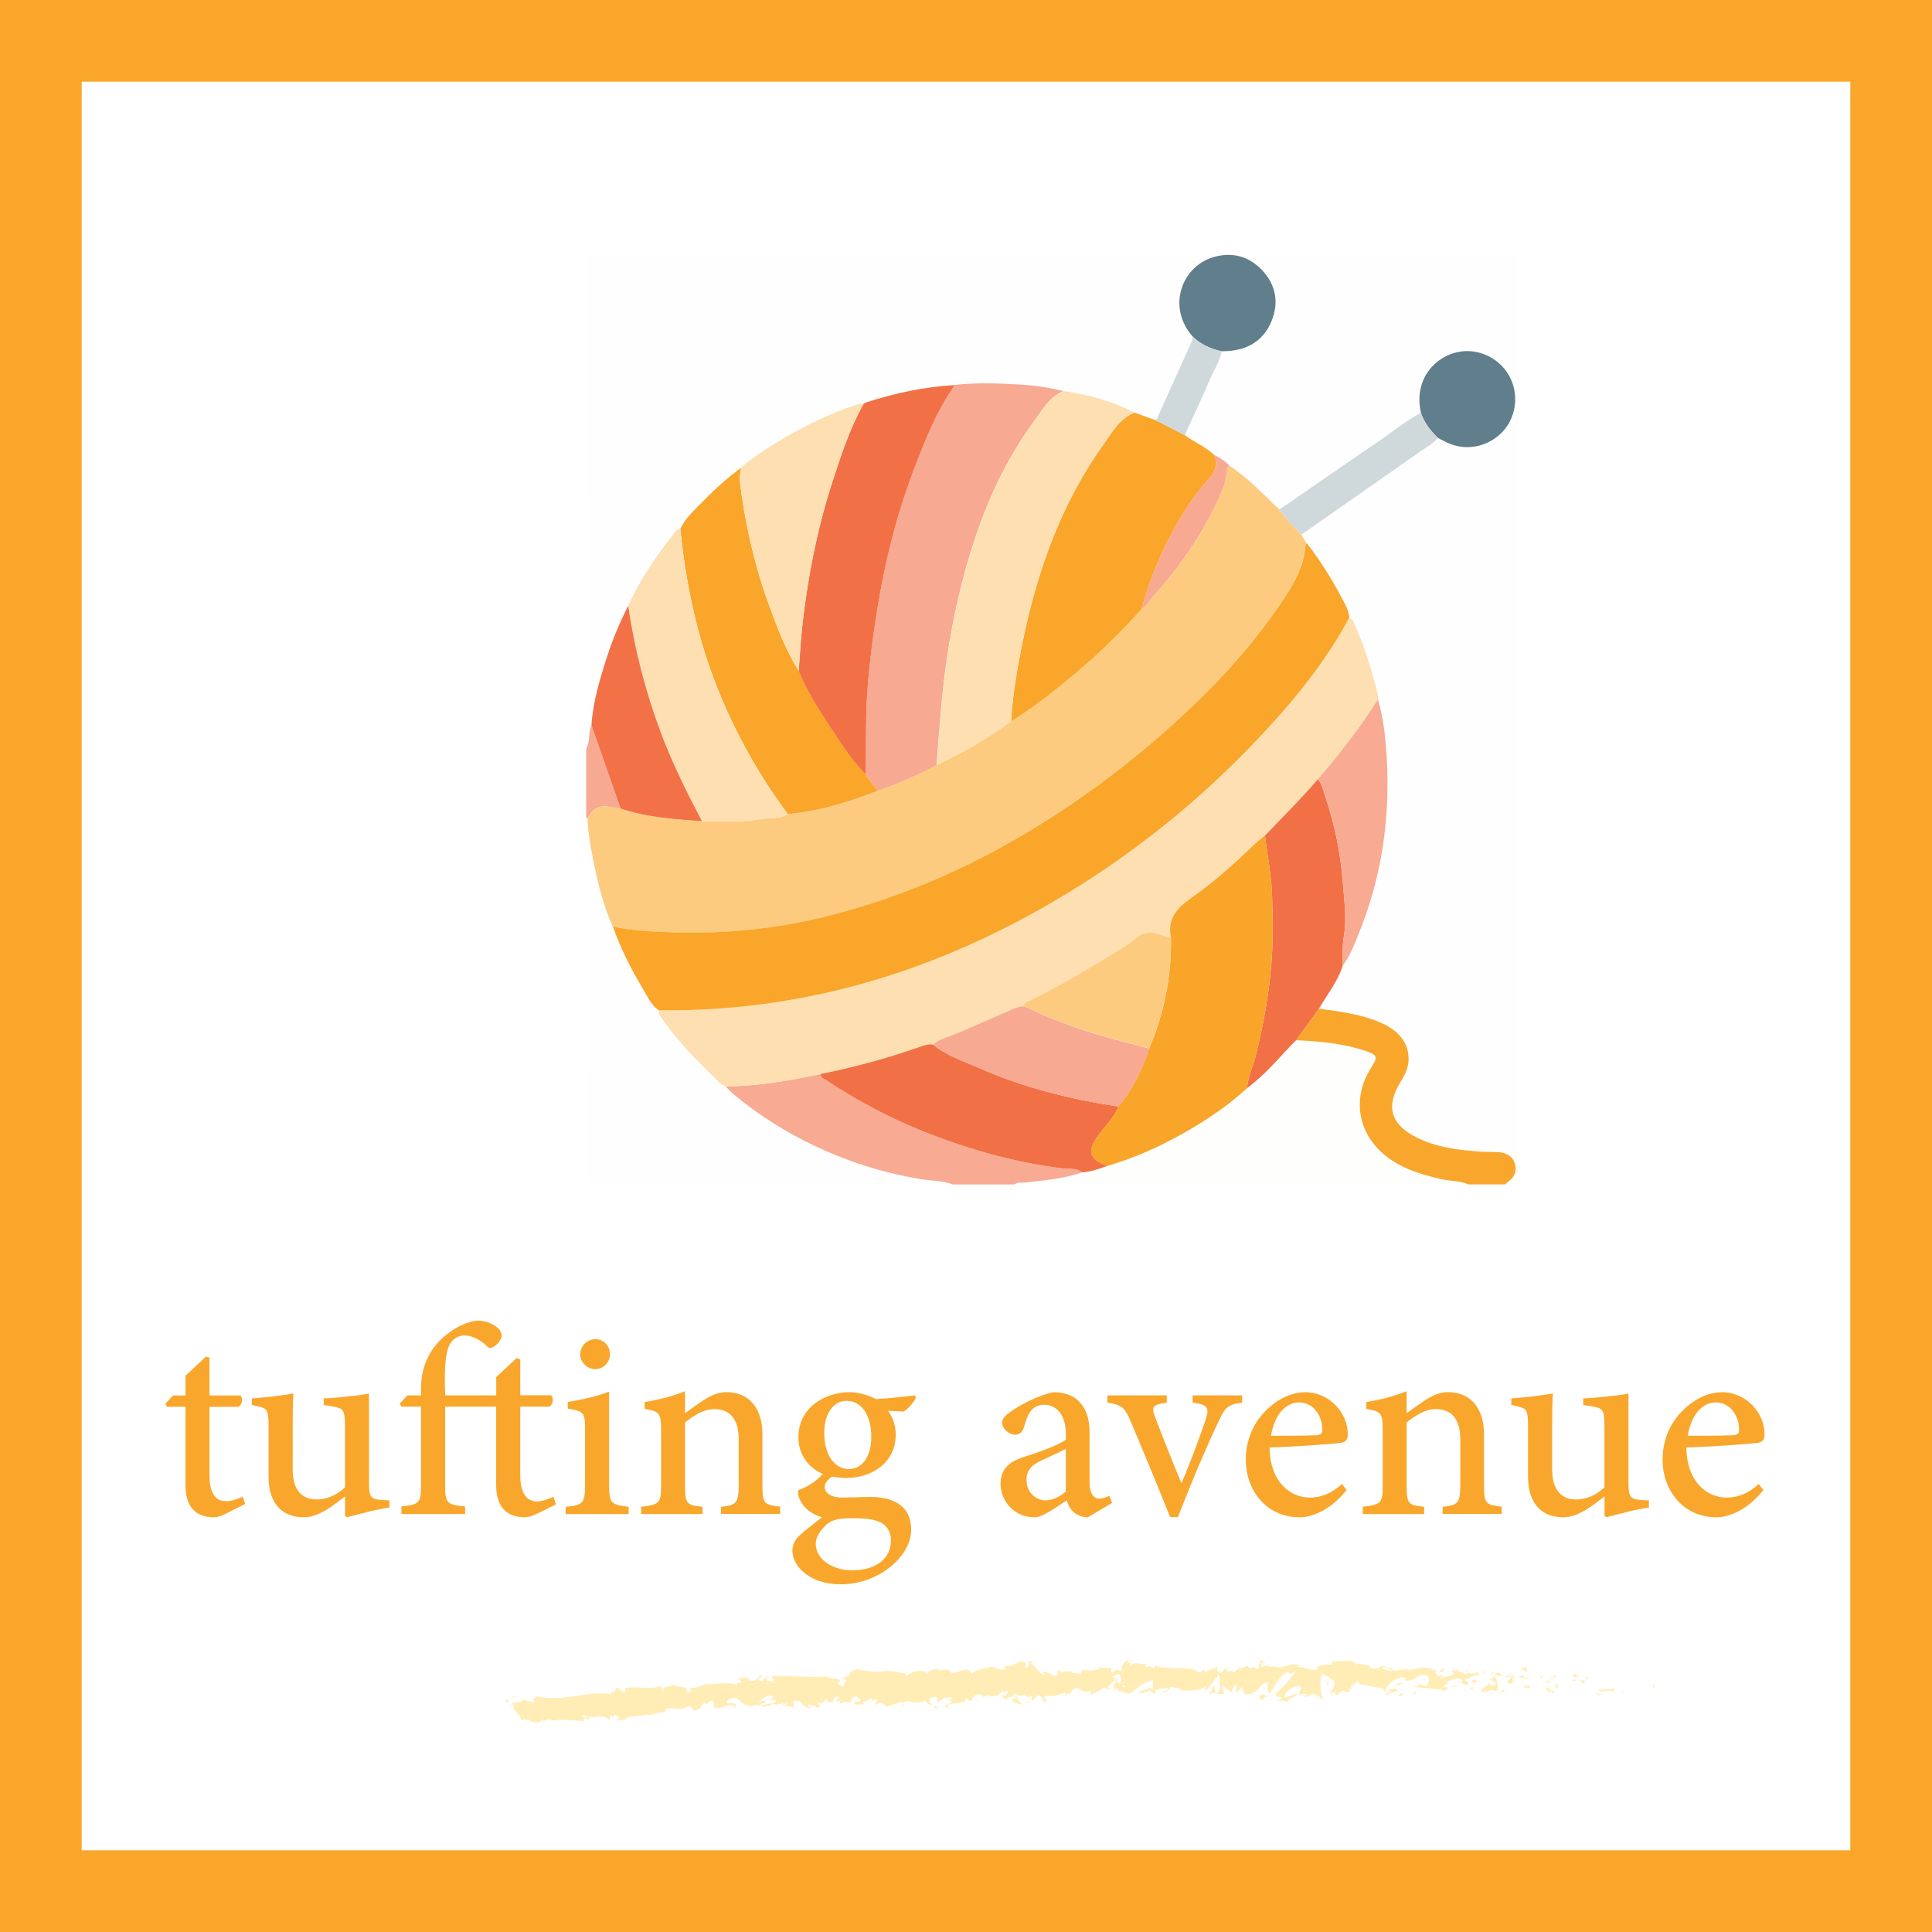 <?xml version="1.0" encoding="UTF-8"?>
<svg id="Calque_1" data-name="Calque 1" xmlns="http://www.w3.org/2000/svg" viewBox="0 0 283.83 283.83">
  <rect x="0" y="0" width="283.83" height="283.83" fill="#333333" stroke="none"/>
  <rect x="6" y="6" width="271.83" height="271.83" style="fill: #fff; stroke: #f9a62a; stroke-miterlimit: 10; stroke-width: 12px;"/>
  <g>
    <path d="M86.12,109.99c0-23.92,0-47.83-.03-71.75,0-.91.18-1.09,1.09-1.09,44.9.03,89.8.03,134.7,0,.91,0,1.09.18,1.09,1.09-.03,44.63-.03,89.26-.03,133.9q0,1.87-1.87,1.87c.13-.11.25-.23.39-.33.93-.64,1.4-1.49,1.09-2.63-.31-1.14-1.18-1.64-2.27-1.76-.84-.09-1.69-.03-2.53-.08-3.33-.22-6.65-.58-9.69-2.11-3.82-1.92-4.54-4.55-2.32-8.17.63-1.03,1.17-2.08,1.17-3.34,0-2.41-1.46-4.21-4.24-5.4-2.86-1.22-5.9-1.58-8.92-2,1.21-2.09,2.76-3.99,3.5-6.34,1-1.32,1.59-2.85,2.21-4.36,3.5-8.46,4.79-17.28,4.23-26.38-.17-2.81-.47-5.63-1.28-8.35-.01-.31.02-.63-.05-.92-.87-3.45-1.9-6.86-3.38-10.11-.17-.38-.23-.88-.78-.97-.04-.63-.24-1.22-.52-1.77-1.63-3.21-3.48-6.29-5.69-9.14-.27-.44-.55-.88-.82-1.32,5.82-4.07,11.65-8.12,17.46-12.21.89-.62,1.89-1.12,2.58-2.01.43.22.86.45,1.3.66,2.63,1.28,5.71.8,7.9-1.22,2.03-1.87,2.73-4.92,1.75-7.57-.99-2.69-3.56-4.5-6.4-4.61-3.98-.14-8.28,3.49-7.01,9.05-2.37,1.3-4.46,3.02-6.68,4.53-4.72,3.2-9.4,6.46-14.1,9.69-.35-.33-.71-.65-1.05-.99-1.99-1.97-4.01-3.92-6.35-5.5-.63-.65-1.4-1.12-2.19-1.54-1.29-1.18-2.9-1.88-4.31-2.88,1.18-2.61,2.41-5.2,3.53-7.84.63-1.49,1.56-2.87,1.9-4.49.44-.02.89-.02,1.33-.07,2.84-.31,4.93-1.74,6-4.39,1.08-2.69.64-5.27-1.34-7.4-1.89-2.04-4.28-2.76-7.02-2.03-4.81,1.29-7.1,7.33-3.24,11.72.05.51-.21.93-.41,1.37-1.65,3.65-3.29,7.3-4.94,10.95-1.07-.38-2.13-.76-3.2-1.14-3.29-1.66-6.79-2.62-10.42-3.16-2.18-.57-4.41-.85-6.63-.98-3.11-.18-6.24-.29-9.35.07-4.46.25-8.78,1.17-13.02,2.55-.11.06-.23.12-.34.18h-.01c-.39.08-.79.12-1.16.24-3.55,1.14-6.89,2.76-10.11,4.61-2.37,1.36-4.69,2.81-6.78,4.6-1.94,1.47-3.77,3.07-5.45,4.82-1.25,1.29-2.67,2.46-3.44,4.16-.35,0-.58.21-.77.46-2.62,3.4-5.14,6.88-6.87,10.85-1.21,2.37-2.24,4.81-3.06,7.34-1.08,3.32-2.1,6.66-2.34,10.18-.54,1.1-.15,2.4-.78,3.47Z" style="fill: #fefefe; stroke-width: 0px;"/>
    <path d="M140,174.01c-17.6,0-35.21,0-52.81.03-.91,0-1.09-.18-1.09-1.09.03-17.6.03-35.21.03-52.81l.11.03h.11c.07,2.15.45,4.28.88,6.39.67,3.27,1.44,6.52,2.83,9.59,1.13,3.24,2.69,6.28,4.44,9.22.65,1.1,1.18,2.3,2.28,3.07-.11.61.33.99.62,1.41,2.45,3.54,5.54,6.51,8.61,9.5.15.14.38.19.58.28.45.43.87.89,1.35,1.28,2.92,2.39,6.05,4.49,9.39,6.26,5.68,3,11.68,5.05,18.03,6.09,1.55.25,3.16.19,4.65.77Z" style="fill: #fefefe; stroke-width: 0px;"/>
    <path d="M215.75,174.01h-66.68c.4-.41.91-.21,1.37-.27,2.87-.33,5.75-.55,8.51-1.5,1.29-.08,2.5-.51,3.7-.94,3.83-1.12,7.47-2.73,10.94-4.67,3.32-1.86,6.5-3.95,9.34-6.51.09-.08.18-.17.27-.25,0,0,0,0,0,0,.34-.27.7-.54,1.03-.82,2.26-1.87,4.11-4.15,6.16-6.22,3.42.16,6.81.45,10.09,1.53,1.9.63,1.99.89.92,2.56-2.63,4.1-2.06,9.01,1.51,12.33,2.46,2.27,5.54,3.23,8.73,3.97,1.36.31,2.79.23,4.1.8Z" style="fill: #fefefd; stroke-width: 0px;"/>
    <path d="M158.95,172.24c-2.76.95-5.64,1.17-8.51,1.5-.46.05-.98-.14-1.37.27h-9.07c-1.49-.59-3.1-.52-4.65-.77-6.35-1.03-12.35-3.09-18.03-6.09-3.34-1.77-6.47-3.86-9.39-6.26-.48-.39-.9-.85-1.34-1.28,4.74-.06,9.37-.85,13.99-1.83-.06.52.37.64.69.86,4.6,3.04,9.44,5.63,14.57,7.67,6.57,2.61,13.32,4.5,20.35,5.36.91.11,1.95-.11,2.77.57Z" style="fill: #f8aa92; stroke-width: 0px;"/>
    <path d="M215.75,174.01c-1.31-.57-2.74-.48-4.1-.8-3.18-.74-6.27-1.69-8.73-3.97-3.58-3.31-4.15-8.22-1.51-12.33,1.07-1.67.98-1.93-.92-2.56-3.28-1.08-6.67-1.37-10.09-1.53,1.13-1.55,2.25-3.09,3.38-4.64,3.03.43,6.07.79,8.92,2,2.78,1.18,4.23,2.99,4.24,5.4,0,1.26-.53,2.31-1.17,3.34-2.22,3.62-1.5,6.25,2.32,8.17,3.04,1.53,6.35,1.89,9.69,2.11.84.05,1.69,0,2.53.08,1.09.12,1.96.62,2.27,1.76.31,1.14-.17,1.99-1.09,2.63-.14.1-.26.22-.39.33h-5.33Z" style="fill: #f9a72c; stroke-width: 0px;"/>
    <path d="M86.34,120.15h-.11s-.11-.02-.11-.02v-10.14c.63-1.07.25-2.38.78-3.47,1.43,4.09,2.86,8.18,4.29,12.27-.39-.05-.78-.09-1.15-.17-1.92-.41-2.71-.09-3.69,1.52Z" style="fill: #f8a991; stroke-width: 0px;"/>
    <path d="M86.34,120.15c.99-1.62,1.77-1.94,3.69-1.52.38.08.77.11,1.15.17,3.88,1.31,7.92,1.55,11.95,1.86,2.79.04,5.6.16,8.36-.3,1.41-.24,2.93.05,4.24-.77,4.62-.4,8.99-1.77,13.28-3.45,2.97-1.02,5.83-2.27,8.59-3.76,3.84-1.79,7.49-3.91,10.92-6.39,3.47-2.17,6.66-4.71,9.77-7.34,3.35-2.84,6.5-5.91,9.42-9.2.83-.37,1.14-1.22,1.7-1.83,4.35-4.79,7.89-10.1,10.37-16.1.43-1.03.23-2.18.78-3.16,2.34,1.57,4.36,3.52,6.35,5.5.34.34.7.66,1.05.99.91,1.37,2.1,2.5,3.21,3.69.27.44.55.88.82,1.32-.08.1-.24.19-.24.29-.21,3.09-1.72,5.68-3.37,8.14-5.35,7.98-12.04,14.77-19.33,20.97-6.29,5.35-13.02,10.1-20.2,14.23-8.55,4.91-17.57,8.64-27.13,11.06-7.72,1.95-15.57,2.75-23.53,2.42-2.74-.11-5.48-.23-8.17-.82-1.38-3.07-2.16-6.32-2.83-9.59-.43-2.11-.81-4.24-.88-6.4Z" style="fill: #fdcb80; stroke-width: 0px;"/>
    <path d="M120.57,157.78c-4.61.99-9.25,1.78-13.99,1.83-.2-.09-.43-.14-.58-.28-3.07-2.98-6.15-5.96-8.61-9.5-.29-.42-.73-.8-.62-1.41,6.04.06,12.04-.35,18.01-1.3,15.07-2.4,28.95-7.95,41.93-15.83,10.45-6.35,19.88-14.01,28.26-22.92,5.06-5.38,9.72-11.07,13.25-17.61.55.09.61.59.78.97,1.48,3.25,2.51,6.65,3.38,10.11.07.29.04.61.05.92-2.63,4.14-5.63,8.01-8.83,11.73-2.46,2.88-5.17,5.53-7.77,8.27-.61.51-1.25.99-1.82,1.55-2.82,2.7-5.73,5.32-8.92,7.55-2.18,1.52-3.64,3.1-3.05,5.9-.6-.16-1.2-.28-1.78-.49-1.21-.43-2.27-.38-3.3.53-.89.78-1.91,1.43-2.93,2.04-4.2,2.54-8.41,5.06-12.82,7.23-.35.17-.77.28-.83.77-.5-.03-.95.12-1.4.32-2.7,1.19-5.42,2.35-8.13,3.55-1.27.56-2.69.8-3.78,1.75-.73-.13-1.4.15-2.06.38-4.72,1.63-9.52,2.98-14.43,3.93Z" style="fill: #fedfb1; stroke-width: 0px;"/>
    <path d="M198.22,90.76c-3.52,6.54-8.19,12.24-13.25,17.61-8.39,8.91-17.81,16.57-28.26,22.92-12.98,7.88-26.85,13.43-41.93,15.83-5.98.95-11.97,1.37-18.01,1.3-1.1-.77-1.63-1.97-2.28-3.07-1.75-2.94-3.31-5.98-4.44-9.22,2.69.6,5.42.71,8.17.82,7.97.33,15.81-.47,23.53-2.42,9.56-2.42,18.57-6.15,27.13-11.06,7.18-4.12,13.9-8.87,20.2-14.23,7.29-6.2,13.98-12.98,19.33-20.97,1.65-2.46,3.16-5.05,3.37-8.14,0-.1.16-.2.24-.29,2.21,2.85,4.06,5.93,5.69,9.14.28.56.48,1.14.52,1.77Z" style="fill: #f9a62a; stroke-width: 0px;"/>
    <path d="M137.61,112.38c-2.76,1.49-5.62,2.75-8.59,3.76-.65-.77-1.4-1.47-1.85-2.4.1-3.9-.02-7.79.22-11.69.3-4.82.96-9.58,1.79-14.32,1.13-6.5,2.82-12.87,5.17-19.04,1.61-4.22,3.31-8.4,5.91-12.14,3.12-.36,6.24-.24,9.35-.07,2.23.13,4.46.42,6.63.98-2.03.79-3.03,2.66-4.21,4.26-3.96,5.35-6.79,11.3-8.87,17.61-1.87,5.67-3.18,11.47-4.05,17.39-.77,5.21-1.12,10.43-1.52,15.67Z" style="fill: #f8a991; stroke-width: 0px;"/>
    <path d="M167.72,89.45c-2.92,3.29-6.06,6.36-9.42,9.2-3.11,2.63-6.3,5.17-9.77,7.34.26-4.25,1.01-8.43,1.89-12.58,2.16-10.1,5.64-19.67,11.7-28.14,1.26-1.76,2.33-3.78,4.54-4.65,1.07.38,2.13.76,3.2,1.14,1.4.73,2.8,1.45,4.2,2.18,1.41,1.01,3.02,1.7,4.31,2.88.62,1.41.12,2.57-.84,3.62-1.66,1.79-3.01,3.81-4.25,5.9-2.44,4.12-4.32,8.49-5.56,13.12Z" style="fill: #f9a62a; stroke-width: 0px;"/>
    <path d="M166.67,60.62c-2.21.87-3.28,2.89-4.54,4.65-6.06,8.47-9.54,18.04-11.7,28.14-.89,4.15-1.64,8.33-1.89,12.58-3.44,2.48-7.09,4.59-10.92,6.39.4-5.23.76-10.46,1.52-15.67.87-5.92,2.18-11.72,4.05-17.39,2.08-6.3,4.91-12.26,8.87-17.61,1.18-1.59,2.18-3.46,4.21-4.26,3.63.53,7.13,1.5,10.42,3.16Z" style="fill: #fedfb1; stroke-width: 0px;"/>
    <path d="M127.17,113.74c.44.93,1.2,1.63,1.85,2.4-4.29,1.68-8.66,3.05-13.28,3.45-4.19-5.62-7.58-11.67-10.21-18.17-3.08-7.62-4.77-15.57-5.58-23.72.77-1.7,2.2-2.86,3.44-4.16,1.68-1.75,3.51-3.35,5.45-4.82.04.62-.25,1.18-.17,1.83.74,6.07,2.05,12.01,4.1,17.77,1.26,3.53,2.58,7.05,4.57,10.26,1.33,3.2,3.21,6.09,5.13,8.95,1.45,2.16,2.84,4.37,4.71,6.2Z" style="fill: #f9a62a; stroke-width: 0px;"/>
    <path d="M127.17,113.74c-1.88-1.84-3.27-4.04-4.71-6.2-1.92-2.86-3.79-5.75-5.13-8.95.19-2.38.31-4.77.59-7.14.8-6.87,2.11-13.63,4.23-20.22,1.31-4.08,2.62-8.17,4.74-11.93,0,0,.01,0,.01,0,.11-.06.23-.12.34-.18,4.24-1.37,8.56-2.3,13.02-2.55-2.6,3.74-4.3,7.92-5.91,12.14-2.36,6.17-4.04,12.55-5.17,19.04-.82,4.74-1.48,9.5-1.79,14.32-.25,3.9-.12,7.8-.22,11.69Z" style="fill: #f27046; stroke-width: 0px;"/>
    <path d="M99.94,77.69c.81,8.15,2.5,16.1,5.58,23.72,2.63,6.5,6.02,12.55,10.21,18.17-1.31.82-2.83.53-4.24.77-2.76.46-5.56.33-8.36.3-2.23-4.24-4.37-8.53-6.05-13.03-2.25-6.04-3.87-12.24-4.78-18.62,1.73-3.97,4.24-7.44,6.87-10.85.19-.25.42-.46.77-.46Z" style="fill: #fedfb1; stroke-width: 0px;"/>
    <path d="M185.83,122.76c2.61-2.74,5.31-5.39,7.77-8.27.62.68.78,1.57,1.06,2.4,1.35,4.04,2.26,8.2,2.58,12.42.21,2.76.66,5.54.17,8.34-.23,1.37-.11,2.8-.14,4.2-.74,2.35-2.3,4.25-3.5,6.34-1.13,1.55-2.25,3.09-3.38,4.64-2.06,2.07-3.9,4.35-6.16,6.22-.34.28-.69.55-1.03.82.15-1.74.92-3.31,1.33-4.97,1.03-4.24,1.84-8.51,2.21-12.88.31-3.55.26-7.08.13-10.61-.1-2.89-.68-5.77-1.04-8.65Z" style="fill: #f27046; stroke-width: 0px;"/>
    <path d="M126.89,59.28c-2.12,3.76-3.43,7.85-4.74,11.93-2.12,6.59-3.43,13.36-4.23,20.22-.28,2.37-.4,4.76-.59,7.14-1.99-3.21-3.31-6.73-4.57-10.26-2.05-5.76-3.36-11.7-4.1-17.77-.08-.65.21-1.21.17-1.83,2.09-1.79,4.41-3.24,6.78-4.6,3.22-1.85,6.56-3.47,10.11-4.61.37-.12.77-.15,1.16-.23Z" style="fill: #fedfb1; stroke-width: 0px;"/>
    <path d="M92.3,89c.91,6.38,2.53,12.58,4.78,18.62,1.68,4.5,3.82,8.79,6.05,13.03-4.03-.3-8.07-.55-11.95-1.86-1.43-4.09-2.86-8.18-4.29-12.27.24-3.52,1.26-6.86,2.34-10.18.82-2.53,1.85-4.97,3.06-7.34Z" style="fill: #f27147; stroke-width: 0px;"/>
    <path d="M197.27,141.85c.04-1.4-.09-2.83.14-4.2.48-2.81.04-5.58-.17-8.34-.33-4.23-1.23-8.39-2.58-12.42-.28-.83-.44-1.72-1.06-2.4,3.2-3.72,6.2-7.58,8.83-11.73.81,2.73,1.11,5.54,1.28,8.35.56,9.1-.73,17.92-4.23,26.38-.62,1.51-1.21,3.04-2.21,4.36Z" style="fill: #f8aa92; stroke-width: 0px;"/>
    <path d="M208.75,60.63c-1.26-5.56,3.03-9.19,7.01-9.05,2.84.1,5.41,1.92,6.4,4.61.98,2.65.28,5.7-1.75,7.57-2.19,2.02-5.27,2.5-7.9,1.22-.44-.21-.87-.44-1.3-.66-1.06-1.07-2-2.23-2.47-3.69Z" style="fill: #617e8c; stroke-width: 0px;"/>
    <path d="M175.21,49.44c-3.86-4.39-1.57-10.43,3.24-11.72,2.74-.73,5.13,0,7.02,2.03,1.98,2.14,2.43,4.71,1.34,7.4-1.07,2.65-3.16,4.08-6,4.39-.44.05-.88.05-1.33.07-1.61-.36-3.07-1-4.27-2.17Z" style="fill: #617e8c; stroke-width: 0px;"/>
    <path d="M208.75,60.63c.47,1.47,1.41,2.62,2.47,3.69-.69.89-1.69,1.38-2.58,2.01-5.81,4.09-11.64,8.14-17.46,12.21-1.12-1.19-2.31-2.32-3.21-3.69,4.7-3.23,9.38-6.49,14.1-9.69,2.23-1.51,4.31-3.23,6.68-4.53Z" style="fill: #cfd8db; stroke-width: 0px;"/>
    <path d="M167.72,89.45c1.24-4.63,3.12-9,5.56-13.12,1.24-2.09,2.59-4.11,4.25-5.9.97-1.04,1.46-2.2.84-3.62.79.42,1.56.89,2.19,1.54-.55.98-.35,2.13-.78,3.16-2.48,6-6.02,11.31-10.37,16.1-.56.62-.87,1.47-1.7,1.83Z" style="fill: #f8a991; stroke-width: 0px;"/>
    <path d="M175.21,49.44c1.2,1.17,2.67,1.81,4.27,2.17-.34,1.62-1.26,2.99-1.9,4.49-1.12,2.64-2.34,5.23-3.53,7.84-1.4-.73-2.8-1.45-4.2-2.18,1.64-3.65,3.29-7.3,4.94-10.95.2-.44.46-.86.41-1.37Z" style="fill: #cfd8db; stroke-width: 0px;"/>
    <path d="M127.25,59.09c-.11.06-.23.12-.34.18.11-.06.23-.12.34-.18Z" style="fill: #fedfb1; stroke-width: 0px;"/>
    <path d="M185.83,122.76c.37,2.88.94,5.76,1.04,8.65.12,3.53.17,7.06-.13,10.61-.38,4.37-1.18,8.64-2.21,12.88-.41,1.67-1.18,3.24-1.33,4.97,0,0,0,0,0,0-.09.08-.18.17-.27.25-2.84,2.56-6.02,4.65-9.34,6.51-3.47,1.94-7.11,3.55-10.94,4.67-2.67-.92-3.03-2.16-1.3-4.52,1.01-1.38,2.31-2.56,2.94-4.2,2.1-2.54,3.51-5.45,4.54-8.56,2.21-5.19,3.28-10.61,3.2-16.26-.59-2.8.87-4.38,3.05-5.9,3.19-2.23,6.11-4.84,8.92-7.55.57-.55,1.21-1.03,1.82-1.55Z" style="fill: #f9a529; stroke-width: 0px;"/>
    <path d="M164.3,162.57c-.64,1.64-1.93,2.82-2.94,4.2-1.73,2.36-1.37,3.6,1.3,4.52-1.2.43-2.41.87-3.7.94-.82-.68-1.86-.46-2.77-.57-7.03-.86-13.78-2.75-20.35-5.36-5.13-2.04-9.97-4.63-14.57-7.67-.33-.22-.76-.33-.69-.86,4.91-.96,9.71-2.3,14.43-3.93.67-.23,1.33-.51,2.06-.38,2.02,1.65,4.49,2.43,6.83,3.46,6.52,2.88,13.38,4.57,20.41,5.64Z" style="fill: #f27046; stroke-width: 0px;"/>
    <path d="M182.93,160.11c.09-.08.18-.17.27-.25-.09.08-.18.17-.27.25Z" style="fill: #f27046; stroke-width: 0px;"/>
    <path d="M164.3,162.57c-7.03-1.08-13.89-2.76-20.41-5.64-2.33-1.03-4.8-1.82-6.83-3.46,1.09-.96,2.51-1.19,3.78-1.75,2.7-1.2,5.42-2.36,8.13-3.55.45-.2.9-.35,1.4-.32.29.1.59.19.87.32,3.27,1.55,6.64,2.82,10.11,3.84,2.48.73,5,1.35,7.5,2.02-1.03,3.11-2.44,6.01-4.54,8.56Z" style="fill: #f8a991; stroke-width: 0px;"/>
    <path d="M168.84,154.01c-2.5-.67-5.01-1.29-7.5-2.02-3.47-1.01-6.84-2.29-10.11-3.84-.28-.13-.58-.21-.87-.32.06-.49.49-.6.83-.77,4.41-2.17,8.62-4.69,12.82-7.23,1.02-.62,2.04-1.27,2.93-2.04,1.04-.9,2.1-.96,3.3-.53.58.21,1.19.33,1.78.49.08,5.64-.99,11.06-3.2,16.26Z" style="fill: #fdcb80; stroke-width: 0px;"/>
  </g>
  <g style="opacity: .99;">
    <path d="M33.18,222.36c-.74.41-1.37.55-1.72.55-2.71,0-4.21-1.53-4.21-4.76v-11.48h-2.76l-.19-.46,1.12-1.2h1.83v-2.9l2.98-2.79.55.11v5.58h4.54c.41.44.27,1.31-.27,1.67h-4.27v10.09c0,3.23,1.39,3.77,2.41,3.77.96,0,1.86-.38,2.46-.68l.36,1.09-2.82,1.42Z" style="fill: #f9a62a; stroke-width: 0px;"/>
    <path d="M57.22,221.48c-.93.11-2.08.36-3.2.63-1.12.3-2.21.57-3.06.79l-.27-.22v-2.84c-.93.68-1.72,1.37-2.87,2.05-1.2.66-2.08,1.01-3.23,1.01-2.84,0-5.14-1.7-5.14-5.99v-7.63c0-2.19-.33-2.38-1.37-2.62l-1.09-.27v-.96c.82-.03,1.91-.16,3.06-.27,1.15-.14,2.35-.33,3.06-.44-.11,1.23-.11,3.14-.11,5.8v5.39c0,3.34,1.7,4.38,3.5,4.38,1.42,0,2.87-.55,4.18-1.78v-9.21c0-2.19-.36-2.43-1.67-2.65l-1.45-.25v-.96c1.15-.03,2.6-.16,3.83-.33,1.2-.08,2.19-.27,2.82-.38v13.18c0,2.08.33,2.35,1.91,2.46l1.09.05v1.07Z" style="fill: #f9a62a; stroke-width: 0px;"/>
    <path d="M78.82,222.41c-.77.38-1.37.49-1.72.49-2.71,0-4.21-1.53-4.21-4.76v-11.48h-7.49v11.59c0,2.52.22,2.82,2.93,3.06v1.12h-9.35v-1.12c2.6-.27,2.87-.55,2.87-3.01v-11.65h-2.9l-.22-.46,1.12-1.2h2v-.98c0-1.26.19-2.32.44-3.14.27-.9.98-2.93,3.25-4.76,1.56-1.23,3.01-1.91,4.57-2.11,1.5.03,2.54.6,3.17,1.23.44.49.52,1.04.25,1.56-.16.33-.52.77-1.01,1.07-.36.25-.63.25-1.01-.11-.74-.79-2.16-1.56-3.23-1.56-.93,0-1.61.41-2.13,1.2s-.88,2.52-.79,6.48l.05,1.12h7.49v-2.68l2.98-2.79.55.16v5.3h4.54c.41.41.27,1.37-.27,1.67h-4.27v10.04c0,3.23,1.37,3.88,2.41,3.88.98,0,1.89-.41,2.46-.68l.38,1.12-2.84,1.39Z" style="fill: #f9a62a; stroke-width: 0px;"/>
    <path d="M83.11,222.44v-1.07c2.54-.25,2.84-.49,2.84-3.28v-8.04c0-2.52-.14-2.71-2.54-3.12v-.96c2.19-.36,4.24-.82,6.07-1.53v13.64c0,2.76.27,2.98,2.87,3.28v1.07h-9.24ZM85.24,198.98c0-1.29,1.04-2.24,2.24-2.24s2.13.96,2.13,2.24c0,1.15-.93,2.16-2.19,2.16-1.15,0-2.19-1.01-2.19-2.16Z" style="fill: #f9a62a; stroke-width: 0px;"/>
    <path d="M105.92,222.44v-1.07c2.32-.25,2.6-.57,2.6-3.39v-6.51c0-2.79-1.12-4.46-3.61-4.46-1.53,0-3.04.96-4.27,1.97v9.24c0,2.73.22,2.9,2.57,3.14v1.07h-9.02v-1.07c2.71-.33,2.93-.52,2.93-3.2v-8.04c0-2.6-.27-2.76-2.41-3.14v-1.01c1.94-.3,4.05-.82,5.93-1.59v3.23c.82-.6,1.7-1.23,2.73-1.91,1.15-.74,2.16-1.18,3.36-1.18,3.23,0,5.28,2.27,5.28,6.23v7.46c0,2.73.25,2.84,2.6,3.14v1.07h-8.7Z" style="fill: #f9a62a; stroke-width: 0px;"/>
    <path d="M134.57,205.32c-.3.63-1.15,1.7-1.83,2.05l-2.3-.11c.68.85,1.15,2.08,1.15,3.5,0,4.27-3.69,6.37-7.27,6.37-.77,0-1.48-.11-2.13-.19-.52.36-1.04.98-1.04,1.5,0,.77.74,1.56,2.57,1.56,1.42,0,2.82-.08,4.21-.08,2.46,0,5.93.77,5.93,4.79s-4.87,8.04-10.31,8.04c-4.62,0-7.08-2.62-7.14-4.89,0-.96.41-1.72,1.07-2.3.9-.85,2.32-1.89,3.28-2.65-1.5-.44-2.52-1.31-3.04-2.19-.38-.57-.55-1.34-.46-1.78,1.67-.6,2.98-1.64,3.61-2.41-1.91-.79-3.58-2.71-3.58-5.36,0-4.59,4.18-6.64,7.41-6.64h.05c1.34,0,2.65.36,3.94,1.01,2.08-.11,4.18-.36,5.69-.55l.19.33ZM125.06,223.04c-1.86,0-2.79.25-3.5.82-.98.85-1.72,1.89-1.72,2.95,0,2.11,2.24,3.88,5.39,3.88,3.66,0,5.66-1.91,5.66-4.35,0-1.39-.71-2.41-1.89-2.84-1.07-.38-2.21-.46-3.88-.46h-.05ZM124.32,205.79c-1.64,0-3.23,1.59-3.23,4.73s1.45,5.3,3.66,5.3c1.75-.03,3.25-1.59,3.25-4.73s-1.39-5.3-3.66-5.3h-.03Z" style="fill: #f9a62a; stroke-width: 0px;"/>
    <path d="M159.78,222.91c-.77,0-1.64-.36-2.08-.79-.55-.52-.79-1.07-.98-1.7-1.64,1.04-3.55,2.49-4.7,2.49-3.04,0-5.03-2.41-5.03-4.92,0-2,1.09-3.2,3.31-3.91,2.6-.82,5.41-1.86,6.29-2.6v-.71c0-2.87-1.31-4.4-3.25-4.4-.71,0-1.31.27-1.72.71-.52.52-.88,1.42-1.23,2.71-.25.71-.68.98-1.31.98-.79,0-1.86-.82-1.86-1.78,0-.6.52-1.09,1.31-1.64,1.18-.85,3.94-2.38,6.21-2.82,1.29,0,2.46.3,3.39,1.01,1.5,1.26,1.94,2.93,1.94,5.06v7.19c0,1.78.71,2.38,1.45,2.38.46,0,1.01-.19,1.45-.44l.41,1.07-3.58,2.11ZM156.58,212.87c-.82.41-2.46,1.18-3.31,1.56-1.59.68-2.46,1.48-2.46,2.95,0,2.11,1.59,3.04,2.79,3.04.96,0,2.27-.6,2.98-1.31v-6.23Z" style="fill: #f9a62a; stroke-width: 0px;"/>
    <path d="M182.48,206.06c-2.16.3-2.52.68-3.58,3.01-1.39,2.93-3.55,7.88-5.85,13.81h-1.15c-1.91-4.81-3.8-9.32-5.74-13.95-.93-2.19-1.31-2.52-3.47-2.87v-1.07h8.72v1.07c-2.19.33-2.3.6-1.64,2.32,1.01,2.65,2.68,6.89,3.8,9.52,1.31-3.04,2.65-6.7,3.53-9.27.6-1.8.38-2.27-1.89-2.57v-1.07h7.27v1.07Z" style="fill: #f9a62a; stroke-width: 0px;"/>
    <path d="M197.84,218.89c-2.62,3.31-5.55,4.02-6.86,4.02-5,0-7.96-4.02-7.96-8.48,0-2.65.96-5.06,2.6-6.84,1.75-1.91,3.96-3.06,6.12-3.06h.03c3.47,0,6.23,2.98,6.23,6.15,0,.77-.22,1.12-.96,1.29-.74.11-5.82.52-10.53.68.08,5.17,3.12,7.36,5.93,7.36,1.67,0,3.23-.63,4.7-2l.68.88ZM190.79,206.04c-1.75,0-3.5,1.56-4.07,4.89,2.16,0,4.32,0,6.59-.08.71-.03.96-.25.96-.77,0-2.11-1.31-4.05-3.45-4.05h-.03Z" style="fill: #f9a62a; stroke-width: 0px;"/>
    <path d="M211.93,222.44v-1.07c2.32-.25,2.6-.57,2.6-3.39v-6.51c0-2.79-1.12-4.46-3.61-4.46-1.53,0-3.04.96-4.27,1.97v9.24c0,2.73.22,2.9,2.57,3.14v1.07h-9.02v-1.07c2.71-.33,2.93-.52,2.93-3.2v-8.04c0-2.6-.27-2.76-2.41-3.14v-1.01c1.94-.3,4.05-.82,5.93-1.59v3.23c.82-.6,1.7-1.23,2.73-1.91,1.15-.74,2.16-1.18,3.36-1.18,3.23,0,5.28,2.27,5.28,6.23v7.46c0,2.73.25,2.84,2.6,3.14v1.07h-8.7Z" style="fill: #f9a62a; stroke-width: 0px;"/>
    <path d="M242.25,221.48c-.93.11-2.08.36-3.2.63-1.12.3-2.21.57-3.06.79l-.27-.22v-2.84c-.93.68-1.72,1.37-2.87,2.05-1.2.66-2.08,1.01-3.23,1.01-2.84,0-5.14-1.7-5.14-5.99v-7.63c0-2.19-.33-2.38-1.37-2.62l-1.09-.27v-.96c.82-.03,1.91-.16,3.06-.27,1.15-.14,2.35-.33,3.06-.44-.11,1.23-.11,3.14-.11,5.8v5.39c0,3.34,1.7,4.38,3.5,4.38,1.42,0,2.87-.55,4.18-1.78v-9.21c0-2.19-.36-2.43-1.67-2.65l-1.45-.25v-.96c1.15-.03,2.6-.16,3.83-.33,1.2-.08,2.19-.27,2.82-.38v13.18c0,2.08.33,2.35,1.91,2.46l1.09.05v1.07Z" style="fill: #f9a62a; stroke-width: 0px;"/>
    <path d="M259.07,218.89c-2.62,3.31-5.55,4.02-6.86,4.02-5,0-7.96-4.02-7.96-8.48,0-2.65.96-5.06,2.6-6.84,1.75-1.91,3.96-3.06,6.12-3.06h.03c3.47,0,6.23,2.98,6.23,6.15,0,.77-.22,1.12-.96,1.29-.74.11-5.82.52-10.53.68.08,5.17,3.12,7.36,5.93,7.36,1.67,0,3.23-.63,4.7-2l.68.88ZM252.01,206.04c-1.75,0-3.5,1.56-4.07,4.89,2.16,0,4.32,0,6.59-.08.71-.03.96-.25.96-.77,0-2.11-1.31-4.05-3.45-4.05h-.03Z" style="fill: #f9a62a; stroke-width: 0px;"/>
  </g>
  <g>
    <path d="M242.82,247.89c.25.06.2-.37.24-.44-.43.06-.24.55-.24.44Z" style="fill: #ffedb5; stroke-width: 0px;"/>
    <polygon points="238.63 248.48 238.72 248.31 238.08 248.68 238.63 248.48" style="fill: #ffedb5; stroke-width: 0px;"/>
    <path d="M234.8,248.13c.3.74,1.4,0,2.06.32l.1.17.36-.54c-.84.02-1.95.3-2.52.05Z" style="fill: #ffedb5; stroke-width: 0px;"/>
    <path d="M232.88,246.41c.1.29-.46.2.47.13-.04-.03-.06-.05-.08-.08-.08,0-.2-.01-.39-.05Z" style="fill: #ffedb5; stroke-width: 0px;"/>
    <path d="M233.27,246.46c.41.02-.25-.26,0,0h0Z" style="fill: #ffedb5; stroke-width: 0px;"/>
    <path d="M231.38,246.47l.55-.21c-.1-.17-.57-.24-.38-.35-.56.09-.46.27-.17.56Z" style="fill: #ffedb5; stroke-width: 0px;"/>
    <path d="M230.84,246.95l.28-.08c-.04-.07-.11-.1-.28.08Z" style="fill: #ffedb5; stroke-width: 0px;"/>
    <path d="M231.73,246.69l-.6.18c.07.12.06.35.28-.06-.06.21.07.01.33-.12Z" style="fill: #ffedb5; stroke-width: 0px;"/>
    <path d="M232.05,246.82c.29.18.66.3.11.51,1.03-.01.92-.53-.11-.51Z" style="fill: #ffedb5; stroke-width: 0px;"/>
    <path d="M234.54,248.85l.38.24.37-.21c-.18.1-.75-.26-.75-.04Z" style="fill: #ffedb5; stroke-width: 0px;"/>
    <path d="M228.09,245.85c-.04.15.15.42.17.61l.41-.14c-.19-.12-.57-.24-.58-.47Z" style="fill: #ffedb5; stroke-width: 0px;"/>
    <path d="M228.26,246.46l-.61.22c.52.07.63-.05.61-.22Z" style="fill: #ffedb5; stroke-width: 0px;"/>
    <polygon points="230.68 247.73 231.69 247.26 230.49 247.73 230.68 247.73" style="fill: #ffedb5; stroke-width: 0px;"/>
    <polygon points="225.84 245.66 226.2 245.33 225.56 245.82 225.84 245.66" style="fill: #ffedb5; stroke-width: 0px;"/>
    <path d="M224.34,245.61c.27-.27-.3-.52-.03-.68-.41.02-.77.24-1.1.45.34-.1.69-.04,1.13.23Z" style="fill: #ffedb5; stroke-width: 0px;"/>
    <path d="M222.66,245.67c.17-.06.35-.17.55-.29-.18.05-.36.14-.55.29Z" style="fill: #ffedb5; stroke-width: 0px;"/>
    <path d="M226.65,246.53c-.04-.09-.11-.34-.43-.47l.2.44c.07,0,.15.02.23.02Z" style="fill: #ffedb5; stroke-width: 0px;"/>
    <path d="M226.43,246.52h0c-.25-.05-.42-.07-.5-.08.06,0,.22.03.51.08Z" style="fill: #ffedb5; stroke-width: 0px;"/>
    <path d="M226.71,246.53s-.04,0-.06,0c.02.04.03.06.06,0Z" style="fill: #ffedb5; stroke-width: 0px;"/>
    <path d="M229.17,247.23c-.36.21-1.11.41-.44.83.27-.27-.11-.51.44-.83Z" style="fill: #ffedb5; stroke-width: 0px;"/>
    <path d="M226.96,247.09l.62.14c0-.11-.1-.29.08-.39l-.69.25Z" style="fill: #ffedb5; stroke-width: 0px;"/>
    <polygon points="226.64 247.2 226.96 247.09 226.73 247.03 226.64 247.2" style="fill: #ffedb5; stroke-width: 0px;"/>
    <path d="M223.7,246.15c-.28.17-.58.16-.92.16.35.11.72.18,1.07.21.06-.13.23-.36-.15-.37Z" style="fill: #ffedb5; stroke-width: 0px;"/>
    <path d="M225.03,246.36l-.06.02s.06.05.06-.02Z" style="fill: #ffedb5; stroke-width: 0px;"/>
    <polygon points="219.5 246.09 219.54 246.17 219.56 246.1 219.5 246.09" style="fill: #ffedb5; stroke-width: 0px;"/>
    <path d="M223.91,246.6c.26.1.43.01.59-.11-.2.03-.42.04-.65.03-.03.06-.03.1.05.08Z" style="fill: #ffedb5; stroke-width: 0px;"/>
    <path d="M221.73,245.8c.13.1.29.18.45.27-.13-.15-.39-.37-.45-.27Z" style="fill: #ffedb5; stroke-width: 0px;"/>
    <path d="M224.88,246.26s.03-.01.04-.02c-.08-.1-.07-.05-.04.02Z" style="fill: #ffedb5; stroke-width: 0px;"/>
    <path d="M224.88,246.26c-.14.05-.26.15-.38.23.17-.02.32-.06.46-.11-.03-.03-.06-.08-.08-.12Z" style="fill: #ffedb5; stroke-width: 0px;"/>
    <path d="M218.32,248.76c.07-.39.8-.71,1.38-.25.62-.26.31-1.58-.16-2.34-.03.17-.04.33-.67.53.2.23,1.34.59.79.92-.83.15-.66-.18-1.05-.42.31.51-1.09.65-.96,1.39l.73-.21c0,.11-.27.28-.07.39Z" style="fill: #ffedb5; stroke-width: 0px;"/>
    <path d="M220.72,246.28l.26-.03c-.29-.09-.48-.26-.85-.59-.44.17-.53.31-.57.44l1.25.13-.09.05Z" style="fill: #ffedb5; stroke-width: 0px;"/>
    <path d="M222.12,246.32c-.23.41-.85.56-.51,1.05.75.02.55-.32,1.01-.48-1.21.02.36-.21-.49-.52.24-.06.46-.06.66-.06-.21-.07-.42-.15-.61-.24l.03.03h0s0,0,0,0c.05.06.06.09,0,.06,0,0-.02,0-.03,0-.01.06-.04.11-.07.16-.34-.11-.05-.12.07-.16,0-.02.02-.04.02-.06h0s-1.22.15-1.22.15c.25.08.57.08,1.14.07Z" style="fill: #ffedb5; stroke-width: 0px;"/>
    <path d="M228.02,248.93s-.03-.07-.03-.1c-.08.05-.11.08.03.1Z" style="fill: #ffedb5; stroke-width: 0px;"/>
    <path d="M227.54,248.64c.09-.05.18-.22.46-.15.24.15-.02.21-.01.35.18-.1.62-.26.1-.51l-.09.05c-.47-.18-1.06-.77-.97-.82.11.4.22.68.51,1.09Z" style="fill: #ffedb5; stroke-width: 0px;"/>
    <path d="M224.79,247.59l-1.02.14.48.41v-.23c.55.13.45-.15.53-.32Z" style="fill: #ffedb5; stroke-width: 0px;"/>
    <polygon points="219.39 245.87 219.56 245.42 218.93 246.03 219.39 245.87" style="fill: #ffedb5; stroke-width: 0px;"/>
    <polygon points="218.08 245.84 218.16 245.45 217.8 245.67 218.08 245.84" style="fill: #ffedb5; stroke-width: 0px;"/>
    <path d="M144.29,249.37l-.29.12c.14-.04.23-.08.29-.12Z" style="fill: #ffedb5; stroke-width: 0px;"/>
    <path d="M146.42,249.33l.05-.2c-.1.11-.13.19-.05.2Z" style="fill: #ffedb5; stroke-width: 0px;"/>
    <path d="M185.92,244.46c-.42-.38-.89-.96-.85-.52l.12.44c.3-.07.53-.02.73.08Z" style="fill: #ffedb5; stroke-width: 0px;"/>
    <path d="M163.89,246.81l.13.13c.1-.15.2-.29.29-.42-.13.09-.27.18-.42.28Z" style="fill: #ffedb5; stroke-width: 0px;"/>
    <path d="M163.59,248.61l-.57-.28c.13.1.31.19.57.28Z" style="fill: #ffedb5; stroke-width: 0px;"/>
    <path d="M132.67,250.22l-.33.46c.54-.02.29-.24.33-.46Z" style="fill: #ffedb5; stroke-width: 0px;"/>
    <path d="M204.67,245.25c-.36-.19-.66-.27-.92-.31.44.27.78.66.92.31Z" style="fill: #ffedb5; stroke-width: 0px;"/>
    <path d="M145.01,244.74c-.18.08-.25.17-.25.27.18-.08.29-.17.25-.27Z" style="fill: #ffedb5; stroke-width: 0px;"/>
    <path d="M202.68,244.89c.06.05.13.07.19.11.28-.06.55-.1.88-.06-.32-.2-.7-.33-1.07-.05Z" style="fill: #ffedb5; stroke-width: 0px;"/>
    <path d="M90.51,252.68s-.07-.02-.1-.04c0,.06.04.06.1.04Z" style="fill: #ffedb5; stroke-width: 0px;"/>
    <path d="M77.8,249.56c.12-.04.32-.06.5-.09-.09-.02-.25,0-.5.09Z" style="fill: #ffedb5; stroke-width: 0px;"/>
    <path d="M212.83,245.32c.28-.01.05-.05,0,0h0Z" style="fill: #ffedb5; stroke-width: 0px;"/>
    <path d="M214.08,247.12c-.06.05-.11.1-.12.2.03-.1.07-.17.12-.2Z" style="fill: #ffedb5; stroke-width: 0px;"/>
    <path d="M199.8,247.47h-.02c.08.09.07.07.02,0Z" style="fill: #ffedb5; stroke-width: 0px;"/>
    <path d="M213.24,245.55c-.1-.06-.22-.11-.35-.15.06.04.16.09.35.15Z" style="fill: #ffedb5; stroke-width: 0px;"/>
    <path d="M213.19,245.34c.1.02.17.04.24.06.04-.07.01-.12-.24-.06Z" style="fill: #ffedb5; stroke-width: 0px;"/>
    <path d="M212.44,245.32c.16,0,.31.03.45.07-.05-.03-.07-.06-.06-.07-.08,0-.2,0-.39,0Z" style="fill: #ffedb5; stroke-width: 0px;"/>
    <path d="M113,249.74s-.04-.02-.06-.04c-.27.2-.15.16.06.04Z" style="fill: #ffedb5; stroke-width: 0px;"/>
    <path d="M178.62,248.81s.02-.02.03-.02c-.01,0-.03-.01-.04-.02v.04Z" style="fill: #ffedb5; stroke-width: 0px;"/>
    <path d="M177.62,249.12c.43-.54.67-.47.99-.35l-.31-1.25-.68,1.6Z" style="fill: #ffedb5; stroke-width: 0px;"/>
    <path d="M139.19,249.64l.71.37c-.82.67-1.43.46-.76.99.05-1.36,2.7-.22,2.76-1.57l.47.27c-.13,0-.15.07-.28.06.91.62.64-1,1.79-.84.4.09.69.28.42.45l.89-.36c.26.02.2.26-.06.24l1.36-.15v.04c.18-.22.61-.56.83-.71.35.18-.17.15-.08.32l.75-.35c.32.34-.3.7-.83.67.74,1.34.62-.37,2.16.4l-.71.18c.48.76,1.03.48,1.84.94-.19-.25-1.64-1.19-.82-1.54.23.1.54.14.98-.14.01.48.44.36.98.32l-.03.64c.58-.19.53-.52.87-.81.65.05.79.55.95.96,1.04.09-.73-.78.5-.92.87.23,1.47-.04,2.51-.44.61.21-.1.39.12.57l.53-.52c.13.01.09.17.07.25.45-.2.03-.64.74-.82.19-.71,1.47,1.01,2.35.21.22.18-.1.39-.03.64,1.21-.53,1.03-.38,2.03-1.09l.85.42c-.62-.48.17-1.05.87-1.52-.22-.23-.41-.43-.54-.53l1.11-.35c.13.1.02.32-.16.59.08-.05.15-.11.2-.15.4.24.19.61-.09.96-.13-.13-.27-.26-.4-.39-.27.39-.53.82-.47,1.19.07-.07.21-.14.36-.17-.07.11-.12.2-.08.26.04.07.15-.07.33-.24l.25.71.06-.28,1.45.44c1.04-.72,1.95-1.78,3.6-2.07-.41.52-.09.85-.12,1.47-.45-.66-1.28.28-2.14.15.45.07.35.36.23.47l1.53-.6c-.04.51.32.38.72.6-.3-1,1.14-.66,1.76-.96.04.34-.12.68-.87.59.83.76,1.09-1.16,1.9-.52-.19,0-.28-.05-.36.12.43-.29,1.49-.05,1.24.24h-.18c1.23.14,3.74.05,3.93-.8.01.11-.18,1.02-.25,1.19l2.24-2.84c-.2.73.51,2.48-.52,2.88.29.11.65.23,1.27-.02-.2-.11-.48-1.07-.21-1.13.73.83.51.45,1.42,1.16-.3-.16.06-1.3.53-1.25-.08.17.02,1.13-.16,1.25l1.2-1.1c-.3.2-.07.95.18,1.28-.12-.22,1.02.04,1.33-.06l-.49-.27c1.32.2,1.35-1.55,2.67-1.46-.17.23-.43,1.42.24,1.58.32-.57,1.43-2.74,2.62-3.15l.21.33.91-.35c-.59.85-2.2,2.64-3.07,3.33.49.27.13.39.87.38.25.31-.42.46-.64.47l1.72.24c-.06-.68,1.34-.64,1.29-1.2l-1.9.65c-.06-.67,1.14-1.89,2.37-1.72.3.28-.27,1.19-.25,1.41.17-.23,1.18-.4,1.29-.23l-.53.34c.67.28,1.14-.85,1.94-.18.28.05.82.9.88.5-.43-.78-.44-3.16-.12-3.72.1.06,1.47.79,1.78,1.18.44.62-.75,1.41-.38,1.94.02-.18.29-.4.4-.47.29.17-.14.56.51.5.13-.68,1.31.11.33-.56.64-.17.67.16,1.41.16-.22-.45.73-1.47,1.37-1.64-.04.17.09.4.15.51,1.3.1,1.98.46,3.19.52.1.17.68.4.42.68.18-.11.35-.33.72-.33.69.62-.84.05-.32.79.07-.39.99-.5,1.53-.72-.13-.62-1.22-.18-1.77.04.04-.84,1-1.68,2.29-2.01,1.02-.16.41.57.59.45,1.88.24,1.69-1.39,3.23-.71.59.57-.03,1.07.09,1.46-.83.16-1.24-.4-1.8-.41l.67.29c-.27.17-.82.27-1.11.1.5.51,3.19.24,4.62.78.27-.16.73-.32.53-.55l-.47.05c-.4-.46.9-.54.33-.78.64-.27,1.36-.7,2.22-.4l.13.62c0-.18-.55-.4-.8-.23.38-.25,1.29.91,1.73.14l-.58-.46c.64-.27,1.45-.87,2.21-.63-.31-.63-.18.06-.69-.68.42.91-1.98-.16-1.27.81-.51-.86-.95-.41-1.65-1.15.01.2.24.4-.41.26-.03.06-.11.13-.15.17-.02,0-.03-.01-.04-.02l.03.03s-.03.03.01,0c.15.1.27.21.31.33-.35.44-1.38.36-1.74.58-.38-.12.17-.22-.02-.45l-.54.33c-.03-.45-.98-.8-.06-1.01l-.82-.06c-.47-.28-1.12-.41-1.54-.24-.38-.12-1,.45-.65.11l-1.3.21v-.11c-1.27-.12-2.64.61-4.05-.27-.43.09-.88.21-1.58.05l-.12-.4c-.55.11-1.63-.45-1.88-.06-.55-1.07-2.65-.32-3.6-.54l-.05.51c-.66-.05-1.3.07-2.13.24l.04.45c-.72.34-1.81-.38-2.93-.38.08-.17.36-.11.56,0-1.31-1.07-2.85.66-4.04-.11-.31.16-.52.1-.73-.02.03,0,.05,0,.08-.02-.03,0-.08,0-.12,0-.13-.08-.27-.17-.41-.25.12.11.24.2.35.25-.23,0-.59.05-.94.16l-.14-.48s-.05,0-.08.01c-.34-.19-.28.22-.11.59-.18.07-.34.17-.47.28-.26-.78-.92.24-1.28-.6-.24.4-1.75.26-1.95,1.11,0-.11-.11-.17.08-.17-.38-.11-.77-.21-1.12.02l-.15-.62-.86.81c-.51-.38-.72-.6-.2-1.06-1.24.71-1,.26-2.06.97l.06-.4c-.37.01-.98.54-1.2.21-.83-.76-4.14-.15-6.28-.87.41,1.17-1-.53-1.08.38-.12-.28-.42-.43-.07-.67-1.1.27-1.65-.43-2.41.33-.13-.28.23-.4.12-.57-.09.06-.35.24-.46.08-.11-.16.16-.23.33-.35-1.12.05-1.23.9-1.31,1.7-.57-.38-.85-.32-1.26.2-.2-.26-.53-.53.17-.63-.39-.04-2.39-.38-2.43.26-.12-.16-.55-.05-.65.03-.88-.04-.96-.09-1.82-.03l.24.1c-.33.77-.71.18-1.41.28l.02-.08c-1.6-.53-.68.28-2.26-.33l.09.48c-.13,1.03-1.4-.59-2.31-.18l.33.27c-.49.36-1.41-1.38-1.92-1.5-.11-.09.17-.15.32-.22-1.32-.59-.16.63-1.13.79-.19-.34.22-.87-.44-.92-.33-.27-1.89,1.12-2.8.5.2.26.41.51-.04.72-.69.11-1.9-.93-2.51-.09-.09-.07-.13-.14-.13-.2-.53.23-1.72.4-2.02.86-.54-1.64-3.28.9-3.31-.63l-1.63.13.04-.16c-1.05-.07-1.4.32-1.76.7-.25-.09-.07-.24-.06-.32-1.54-.24-1.69-.17-2.94.64l-.15-.49c-.33.3-2.24-.69-3.71-.05.01-.06.04-.15.15-.23-1.66.64-4.1-1.19-4.63.65l-1.09.5c1.44.06-.17.79.43,1.06-.56.14-1.49-.46-.8-.59l.11.08c.21-.95-1.8-.24-1.8-.88-2.82.2-5.61-.18-8.26-.03l.35.71-.93.02c-.25-.15-.36-.55.3-.56-.37-.39-1.08.42-1.09.58-1.31-.21.45-.88.05-.88l-.53.09.13.08c-.42.33-.43.65-1.23.66-.51-.11-.29-.43-.49-.45,0-.05-.07-.07-.3,0l-1.17.02.51.54c-.5.32-1.09.04-.51.66-.86-.96-4.36-.06-4.87-.32-.69.48-1.4.53-2.29.55.23.1.41.74-.35.72.17-1.36-1.44-.47-2.13-1.38.6.59-2.15.33-1.21,1.17-.64-.06-.08-.5-.59-.77-1.47.63-3.36-.05-5.21.3-.01.18.32.42-.05.71l-1.06-.78c-.36.12-.25,1.04-.97.5.11.14.27.35.03.43-3.74-.53-7.39,1.42-11.26.22.54.29.21.35-.17.41.26.05.04.43.12.66l-1.62-.49c-.21.69-1.66.22-1.75.87l.48-.17c-.57.81,1.1,1.55,1.11,2.51.64-.92,2.06,1.04,3.12-.29.28.17-.19.33-.03.54.26-.44.62-.56,1.31-.45l-.07.11c1.89-.3,2.75,0,4.92.06l-.21-.46c.47.02.58.16.81.26.46-.76-1.3.08-.89-.75.71.9,3.25-.29,3.77.76.71-.06-.26-.53.45-.59l.22.28.14-.4c.47.02.74.37.78.61-.12-.02-.31.1-.43.13.63.29,1.69-.28,1.9-.18l-.7-.12c1.91-.46,4.3-.3,6.12-1.03l-.16-.21c1.39-.53,1.16.15,2.72-.16l-.05.06c.3-.25.71-.39,1.14-.4-.37.29.78.45.29.78,1.51-.57.74-.41,1.7-1.32l.26.35c.32-.36.34-.54,1.12-.7-.62.37.54.52-.15,1,1.7.67,2.38-1,3.22.13.68-1.07-1.46-.47-1.06-.72-.38-.31.57-.81,1.09-.74.53-.01.99,1.25,2.31,1.14-.13,0-.14.08-.27.09.51.23.94-.42,1.58-.04.3-.64.79-.02.84-.81l-1.2.26c.67-.25,1.26-1.22,2.42-.85-.08.17-.4.4-.63.53.35.21.63-.2.99.02-.05.8-1.46.27-2.16.92.38.31,1.35-.67,1.04.21.46-1.12,1.31.05,2.15-.84l-.03.48c.14-.08.42-.33.68-.33l-.43.65c.69-.57,1.42.36,2.1.04-1.45.1-.36-.55-1-.86,1.76-.74,1.11,1.18,3.1.84-.27.08-1.04-.23-.62-.47.39.08.9.23,1.15.47,1.32-.17-.23-.48.32-.8.49.55.64-.27,1.21-.49l.03.48c1.53.23.35-1.03,1.73-.73l-.54.7.7-.21-.12.56c.75-.45,1-.36,1.77-.24-.19-.33.06-.88.73-.93.47.26-.23.47.72.35-.2.31-.42.7-.85.28-.03.16-.2.31-.23.47.51.3,1.24,0,1.59-.02-.13-.01-.29-.03-.38-.09l1.35-.73c.23.17.06.32-.1.47.28-.06.46-.29.87-.35-.09.4-.04.8-.62,1.01l1.3-.49c.1.17.7.44.53.59.74.2,1.76-.83,2.74-.57.05-.08.14-.15.35-.22.91.05,1.74.5,2.79-.08l.64.68c.84-.19-.86-.85.54-1.17.99-.26.39.58.75.77.48-.37,1.32-1.11,2.25-.57-.3.14-.54.04-.82.1ZM149.59,249.05c-.2.1-.6.42-.75.14.22-.56.4-.29.75-.14ZM165.43,247.73c-.15.16-.38.08-.65-.1.19-.04.41-.02.65.1ZM209.77,245.55s-.02.01-.02.02c-.44-.21-.29-.13.02-.02ZM210.69,245.8c.1-.06.1-.13.06-.2-.07.12-.28.12-.52.07.06.13.18.22.46.13ZM109.83,246.7l.19.11c-.4.17-.3.03-.19-.11Z" style="fill: #ffedb5; stroke-width: 0px;"/>
    <path d="M163.63,248.4c-.06-.08-.07-.17-.09-.26-.08.08-.08.18.09.26Z" style="fill: #ffedb5; stroke-width: 0px;"/>
    <path d="M132.73,250.14h-.03s-.02.06-.03.08l.06-.08Z" style="fill: #ffedb5; stroke-width: 0px;"/>
    <path d="M196,249.23c-.19-.08-.29-.17-.36-.26-.01.12.07.22.36.26Z" style="fill: #ffedb5; stroke-width: 0px;"/>
    <path d="M215.72,245.29l-.61.09c.29,0,.39.11.53.19,0-.11-.11-.28.08-.28Z" style="fill: #ffedb5; stroke-width: 0px;"/>
    <path d="M220.74,248.59c.09-.05.19,0,.28-.05v-.23c-.38,0-.66.16-.28.27Z" style="fill: #ffedb5; stroke-width: 0px;"/>
    <path d="M216.17,246.92c.02.41.41.29.83.25-.03,0-.05,0-.07,0,.16-.56-.3-.4-.76-.24Z" style="fill: #ffedb5; stroke-width: 0px;"/>
    <path d="M217.1,247.16c.13-.01.26-.01.39.01.06-.22-.15-.06-.39-.01Z" style="fill: #ffedb5; stroke-width: 0px;"/>
    <path d="M211.9,245.6c.19.12.15-.51.26-.34.25-.5-1.37.54-.26.34Z" style="fill: #ffedb5; stroke-width: 0px;"/>
    <polygon points="216.43 248.28 216.31 247.77 216.05 248.15 216.43 248.28" style="fill: #ffedb5; stroke-width: 0px;"/>
    <path d="M213.14,247.7l.66.18c0-.08.08-.13.19-.16-.41-.04-.86-.17-.85-.02Z" style="fill: #ffedb5; stroke-width: 0px;"/>
    <path d="M213.99,247.72c.21.02.42.03.55-.05-.12,0-.37,0-.55.05Z" style="fill: #ffedb5; stroke-width: 0px;"/>
    <polygon points="215.5 248.37 215.31 248.25 214.84 248.19 215.5 248.37" style="fill: #ffedb5; stroke-width: 0px;"/>
    <path d="M205.92,247.23l-.74.11c-.08.17.11.28.39.23.18-.11.46-.16.35-.34Z" style="fill: #ffedb5; stroke-width: 0px;"/>
    <path d="M208.07,248.71c-.19-.11-.2-.23-.3-.4l-.05.62.36-.22Z" style="fill: #ffedb5; stroke-width: 0px;"/>
    <path d="M205.93,248.74c-.08.17-1.09.44-.16.45.08-.17.82-.27.16-.45Z" style="fill: #ffedb5; stroke-width: 0px;"/>
    <polygon points="194.93 247.49 195.11 247.49 195.12 246.47 194.93 247.49" style="fill: #ffedb5; stroke-width: 0px;"/>
    <path d="M185.13,249.64c.86.26.22-.62,1-.3.21-.24-.63-.26-.42-.47-.53.24-.8.09-.58.77Z" style="fill: #ffedb5; stroke-width: 0px;"/>
    <path d="M185.71,248.87c.08-.04.17-.08.27-.15-.15.06-.23.11-.27.15Z" style="fill: #ffedb5; stroke-width: 0px;"/>
    <polygon points="75.69 249.24 75.11 249.09 75.51 249.39 75.69 249.24" style="fill: #ffedb5; stroke-width: 0px;"/>
    <path d="M74.71,250.1l-.2-.63-.27.62c.12-.04.36-.12.47.01Z" style="fill: #ffedb5; stroke-width: 0px;"/>
    <path d="M151.16,250.33l.04-.16c-.09-.17-.22-.18-.48-.2l.44.36Z" style="fill: #ffedb5; stroke-width: 0px;"/>
    <polygon points="143.6 250.02 143.73 250.03 143.47 249.45 143.6 250.02" style="fill: #ffedb5; stroke-width: 0px;"/>
    <path d="M137.29,250.95c.26.01.56-.13.82-.11-.56.12-.91-.62-.82.11Z" style="fill: #ffedb5; stroke-width: 0px;"/>
  </g>
</svg>